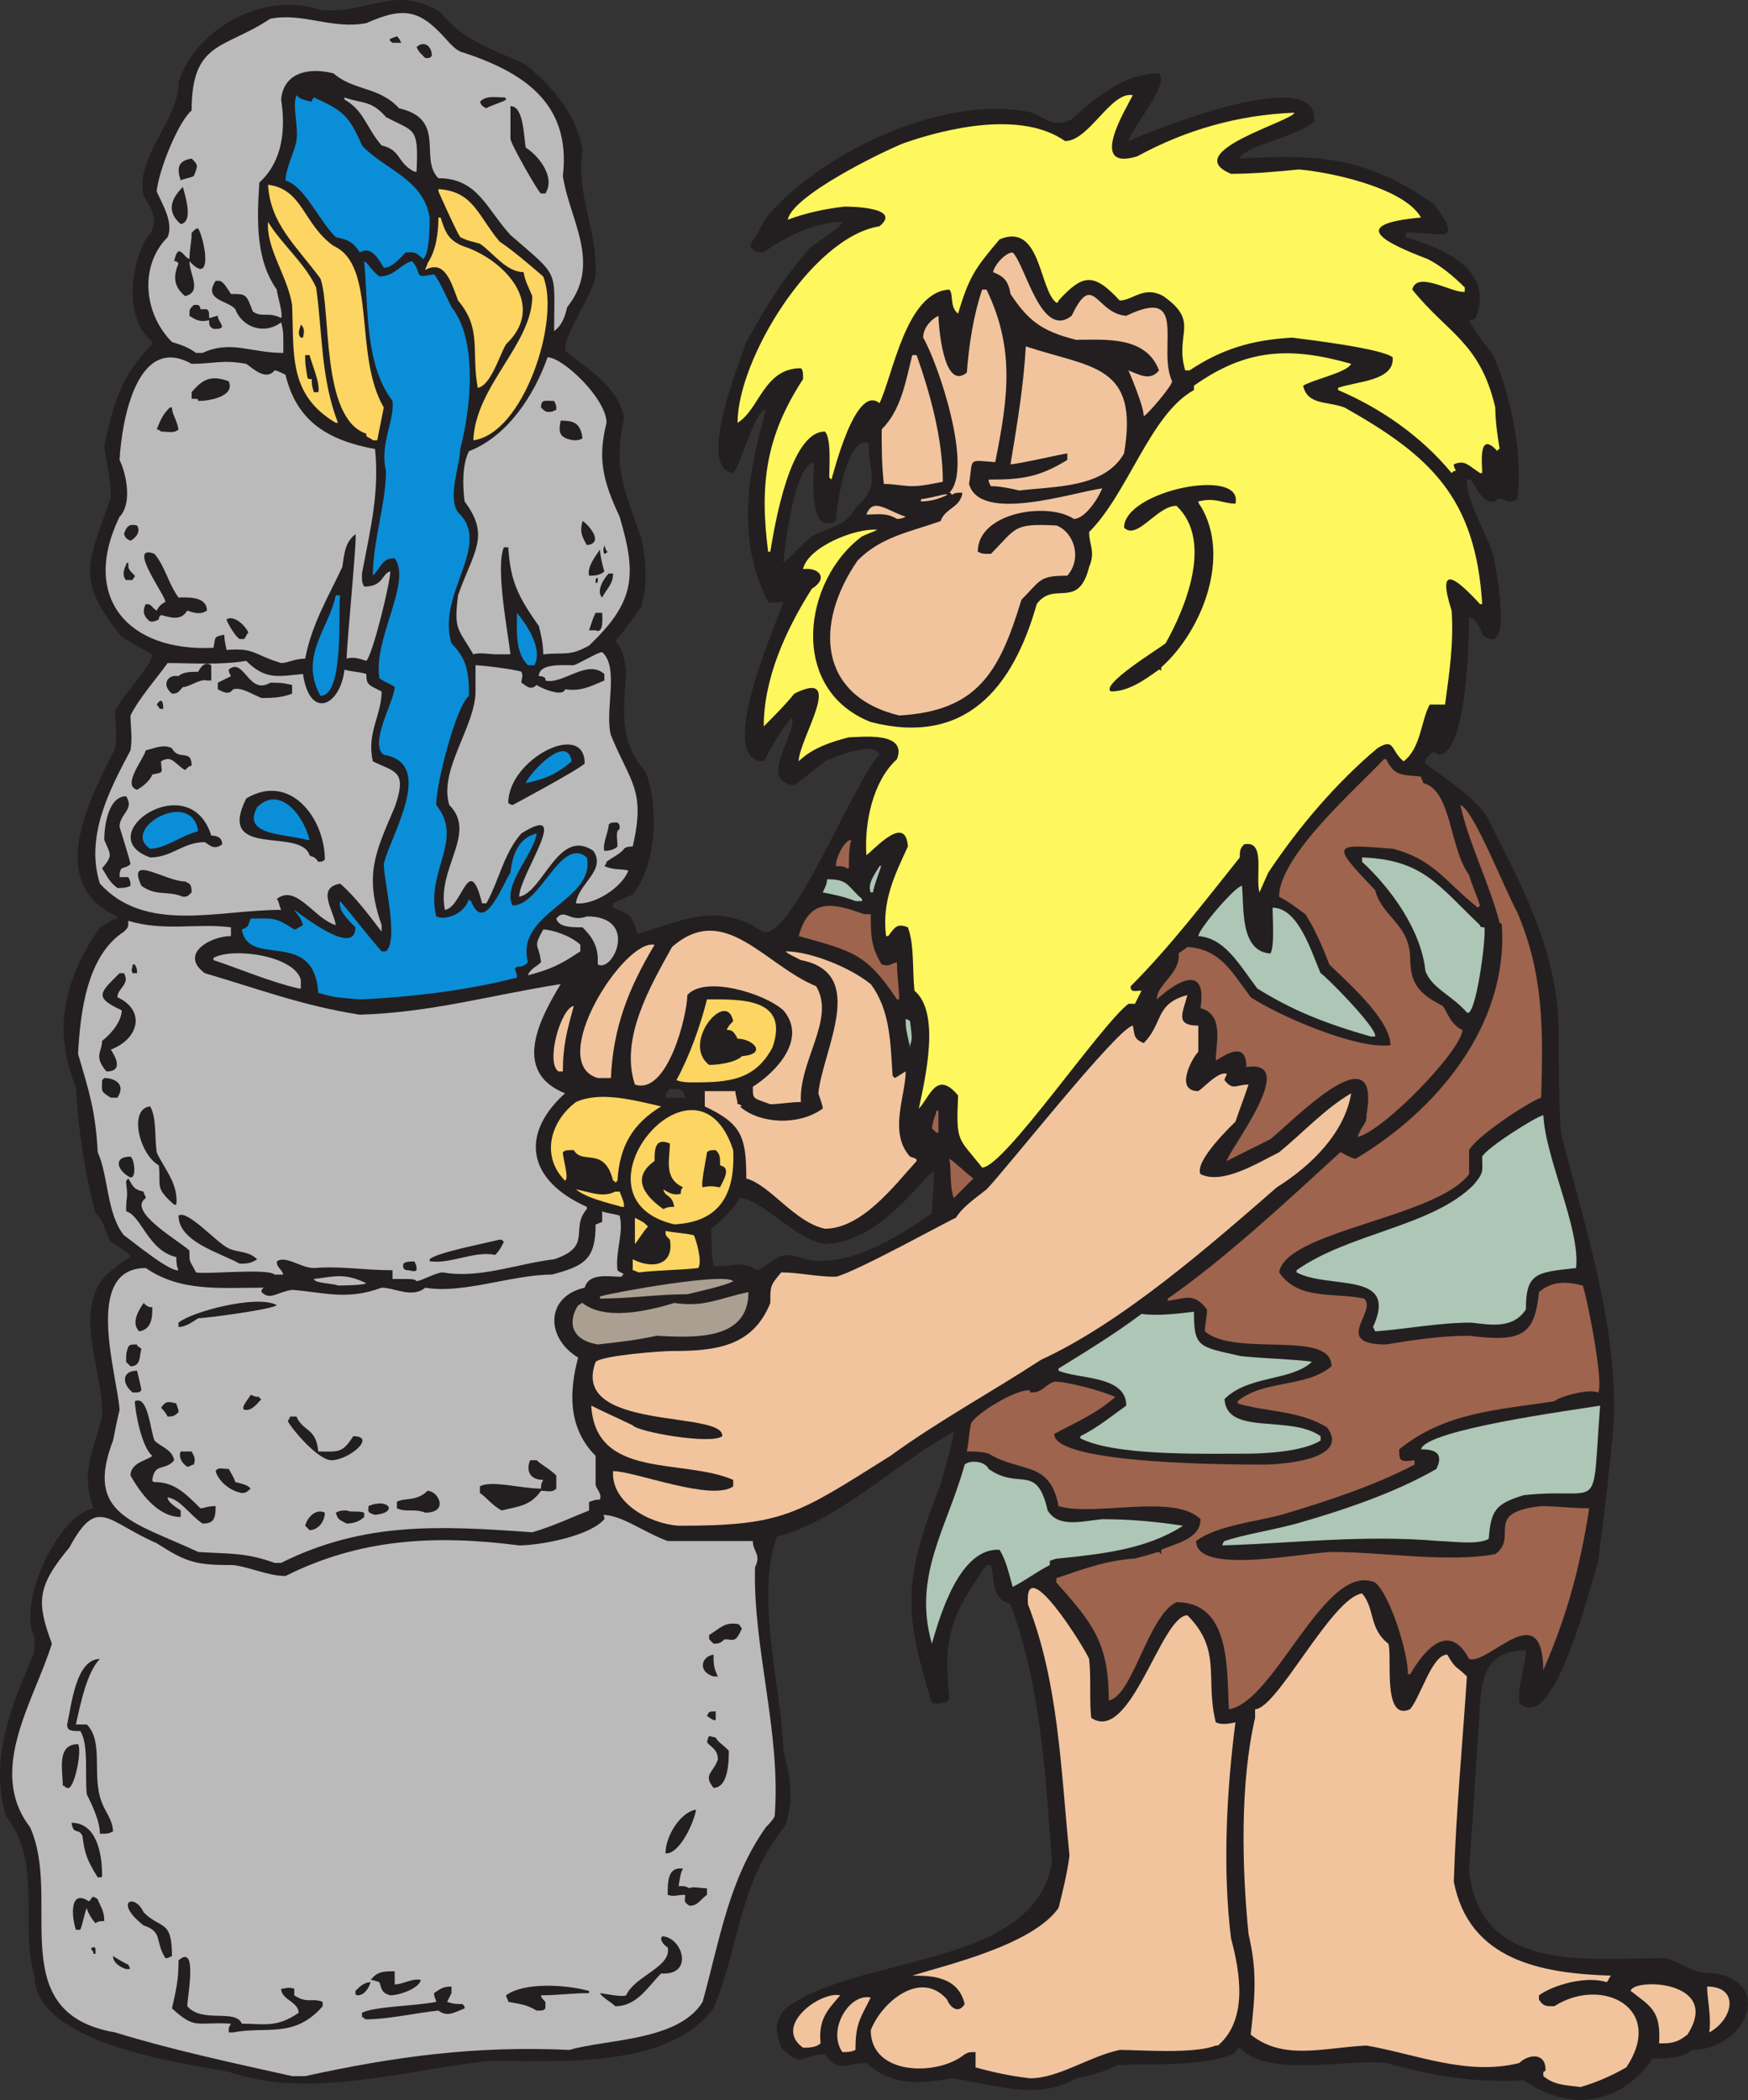 <svg xmlns="http://www.w3.org/2000/svg" width="600.357" height="721.197"><rect width="100%" height="100%" fill="#333333" stroke="none"/><path fill="#231f20" fill-rule="evenodd" d="M542.065 721.197c-8.25-.75-12.75-3-18.75-6.75-18 .75-30.75-1.5-47.25-6-14.25-1.5-40.5 5.25-50.25-5.25-.75 0-1.5 1.5-2.25 2.25-12.75 4.5-26.25 3-39.75 3.75-4.5 2.25-9.75 3.75-14.25 4.5-13.5 8.25-30 1.5-42.75 0-12 2.25-21 2.25-29.25-5.25-7.5 0-9 3.75-14.25-3-8.25 0-7.5 5.25-15-2.25-2.25-6.75-2.25-9 1.5-13.5 24.75-18.75 85.5-13.5 91.5-50.25-2.25-30-3.75-60-14.25-88.5-6.75-2.25-5.25-7.5-6.75-13.5h-1.5c-12 17.25-15 24-12.75 45.75-.75.75-.75 1.5-1.5 1.5-1.5 0-3 .75-4.5 0-10.5-33-9-44.25 3-75 1.5-6 3.75-12 4.5-18-19.5 10.5-39.75 30.75-60.75 36-7.5 21 1.5 51 2.25 73.5 2.25 8.25 3.75 16.5.75 25.5-16.5 21-15 39-24.75 63-15.75 21-54 18-76.5 18-29.25 3-62.25 13.5-90 3.75-16.5-3-66.75-9.75-66.75-33-5.25-18.75 3-38.25-9.75-54.75-6-19.5 2.25-39 9.75-56.25v-5.25c-6-12 8.25-42 20.25-44.25-4.5-12.75 0-19.5 3-31.5.75-15-10.5-36 1.5-48.75 3-2.25 5.25-4.5 8.25-6-.75-1.5-.75-1.5-6.75-5.25-2.25-3.75-2.25-7.5-5.25-9.75-3.75-14.25-6-29.25-6.75-43.5-8.25-19.5-3.75-37.5 8.25-54.75 1.5-.75 4.5-3 6-3v-.75c-25.5-11.25-9-41.25-.75-57.75.75-4.5 0-9 0-12.75 2.25-5.25 12.75-15.75 12.75-19.5-1.5-.75-6.75-3.75-10.5-6-16.5-20.25-11.25-25.5-3.75-48 0-6-1.5-12-2.25-17.25 3-15 6-24.75 16.5-35.25v-.75c-9.75-8.25-7.5-25.5-2.25-35.25 5.25-6 2.25-9.75-.75-15-3-13.5 12-25.5 12-39 6-18.75 30-31.5 48.75-24.75 16.5 1.5 25.5-9 41.25.75 7.5 9.75 18 12.75 29.25 18 9 7.5 17.25 16.5 19.5 29.25-2.25 16.5 5.25 27 4.5 43.5-1.5 7.5-10.5 18.75-10.5 25.5 7.5 6 18.75 12.75 20.25 23.25-3.75 17.25 0 24 6 41.25 1.5 7.5 2.25 15 0 23.25-14.25 21-7.5 3.75-5.25 22.5-.75 12.75-3 23.25 6.75 34.5 4.5 12 3.75 31.5-4.5 42-2.25.75-4.5 2.25-6.75 3v1.5c5.25 2.25 6.75 2.25 8.25 9 14.25-3.75 26.25-11.25 42-1.5 9 9 32.25-51 41.25-60-1.5-5.25-17.25 1.5-18.75 2.25-3.75 3-7.5 6-10.5 8.25-12.75-1.5.75-17.25-.75-23.25-3.75 3.75-6.75 9.75-9.75 15-17.25 0 5.25-49.5 6.75-54.75-2.25 0-3.75.75-5.25 0-11.25-21.75-6.75-45-.75-66-3.75 0-8.25 18-11.25 21.75-12.75-1.5 2.25-38.25 4.5-45 7.5-13.5 12.75-21.75 21.75-32.25 10.5-7.5 10.5-7.5 11.25-9-9 0-20.25 5.25-27 10.5-3 0-3-.75-4.5-1.5v-1.5c2.25-3 3.75-6.75 6-9.75 18.75-21.75 60.75-42 90.75-35.25 5.25 2.25 7.5 5.25 13.5 2.25 8.25-7.5 18-15.75 30-15.75 3.75 3.75-9 18-10.5 23.25 8.25-3.75 66-27 63.75-6.75-5.25 5.25-24 8.25-25.5 12.75 27-1.5 43.5-.75 66.75 15.75 11.25 15 .75 9-9.75 9.75v1.5c12.75 3.75 30.75 11.25 24 27.75-.75.75-1.5.75-2.25.75.75 2.25 6 9 8.25 12 6 13.5 10.5 34.5 8.25 49.5-3.75 2.25-3.75-.75-6.75 0-3.75 3.75-8.25-5.25-9-6.75h-1.5c0 7.5 6 17.25 9 25.5.75 4.5 7.5 36.75-3.75 27.75-.75-3-2.25-5.25-4.5-6 0 7.5-.75 47.25-10.5 47.25-.75-.75-.75-.75-2.25-.75-1.5 1.5-2.25 1.5-2.25 3.75 6.75 5.25 15.75 10.5 21 18 11.25 22.5 24 45 24.75 72 0 11.25 0 24 .75 36.75 8.25 32.25 20.25 68.25 18 102-2.25 22.5-2.25 22.5-5.25 45.75-2.25 6-15 60-27 48-.75-6 2.25-12.75 2.25-18-18 0-15 16.5-16.5 30-1.5 24-1.5 24-3 45.75 3.75 35.25 40.5 30 67.5 30 7.5 2.25 8.25 5.25 17.25 5.25 20.25 3.75 9.75 26.25-8.25 26.25-3 3-9.75 3-13.5 3-6 9-15 14.25-25.5 14.25m-273-528c1.5-.75 6.75-6.75 9.75-9 6.75-3.75 11.25-3 15-9.75 9-8.25 4.5-11.25 4.5-22.5-7.5-1.5-10.5 18.75-11.25 27-9.75 5.25-7.5-16.5-7.5-20.25-6.75 1.5-9.75 27-10.5 34.5m-9 243c6.75-3 6.75-7.5 16.5-3.75 15 3 31.5-7.5 43.5-15.75 0-5.25.75-9 .75-14.25-.75 0-.75.75-1.5.75-9.75 10.5-20.25 23.25-36 24-10.5-1.5-21.75-15.75-29.25-15.75-2.25 3.75-6 7.5-9.75 10.5 0 3.75 0 8.25.75 12.75 4.5.75 9.75-2.25 15 1.5m-27.75-59.25h3c0-.75-.75-1.5-.75-2.25-1.5-.75-1.5-.75-4.5-.75-.75.75-1.5 1.5-1.5 3h3.75"/><path fill="#f1c49e" fill-rule="evenodd" d="M542.815 716.697c-6-.75-9-.75-12.75-3.75v-1.5s.75 0 .75-.75c0-6-6-5.25-9-2.25-18 4.5-35.25-3-52.5-6-15 .75-28.5 5.25-39.75-3.75 1.5-13.5 2.25-21.75-.75-34.5-2.25-22.5-3-51.75 2.25-74.25v-3c7.5 0 26.25-38.25 36.75-39.75 4.5 5.25 2.25 12 9 17.25 1.5 3.75-2.25 27 7.5 22.5 3.75-4.5 7.5-18.75 12.75-18.75 3 5.25 3 3.75 6.75 7.5-1.5 23.25-3.75 46.5-4.5 70.5 5.25 27 30 31.5 54 32.25-.75.75-.75 1.5-1.5 2.25-6.75-2.25-18 .75-23.25 4.5v1.5c1.5 2.25 2.25 2.25 5.25 2.25 16.5-10.5 38.25.75 24.75 21-5.25 3-10.5 5.25-15.75 6.75m-189-3c-6.75-.75-13.5-2.25-18.75-3.75v-5.25c-2.25 0-2.25 0-3.75.75-9 7.5-32.25 7.5-32.25-8.25 3.75-9.75 17.25-21 26.25-10.5.75 2.25 3.75 5.25 6 1.5-2.25-9.75-12-9.75-18-9.75 12-3.75 41.25-10.5 50.25-23.25 1.5-6 3-12 3.75-18-3-30-3.75-59.25-14.25-86.25-1.5-18.75 19.5 15 21 18.75.75 6.75 0 15 .75 20.25 13.5 9 24-35.25 33-35.25 12 12 6 21.75 9.75 36.75 1.5.75 3.75.75 6.75 0-3 23.25-4.5 50.25-1.5 74.25 3 11.25 6 27.75-4.5 36.75h-.75c-7.5 3-26.25 1.5-33 1.5-10.5 2.25-21 9.75-30.75 9.75"/><path fill="#bbbaba" fill-rule="evenodd" d="M100.315 712.947c-20.25-4.5-41.25-9-60.75-15-39-6.75-18-45.75-29.25-70.5-15-19.5 1.5-43.5 7.5-63-5.25-14.25-5.25-19.5 6-33 9.75-18 12.75-9 30-1.5 10.5 6.75 13.5 7.5 26.25 7.5 6 .75 12 3.75 18 3.75 25.5-12.75 51-14.25 80.25-10.5 6.75 0 24-3 29.25-9 0-.75 0-1.5-.75-1.5 6.75 0 14.25 6 22.5 9h29.25c0 3.75 3 4.5.75 9-.75 27.75 9 57 6.75 85.5-.75 1.5-2.25 3-3 3.75-12.75 18-15.75 38.25-21.75 60-8.25 13.5-33 12.75-45.75 16.5-32.25-1.5-60 2.25-90.75 9h-4.5"/><path fill="#f1c49e" fill-rule="evenodd" d="M289.315 704.697c-5.25-7.5 2.25-20.25 9.75-18.75-3.75 7.5-5.25 9-5.25 18-1.5.75-3 .75-4.5.75m-13.5-1.5c-10.5-7.5 6-19.5 12.75-18-4.5 5.25-7.5 8.25-6.75 16.5-1.5 1.5-4.5 1.5-6 1.5m294-1.5c.75-11.25-3-12.75-9.75-18 .75-4.5 31.5-3.75 19.5 15-3.75 3-6 3-9.75 3"/><path fill="#231f20" fill-rule="evenodd" d="M80.065 697.947h-1.5c0-2.25 0-1.5.75-3-12-.75-12 2.25-20.25-5.25 1.5-6.75 2.25-9.75 2.25-16.5 6.75-6 3 12.75 3 15.75 5.25 6 16.5.75 18.75 6 7.5 0 12 1.5 19.5-3.75 0-3.75-6-4.5-6-8.25 1.5 0 2.25-.75 4.5 0v2.25c4.5 3 6 .75 9.75 2.25v1.5c-9.75 11.25-19.5 6.75-30.75 9"/><path fill="#f1c49e" fill-rule="evenodd" d="M587.065 697.947c.75-6-.75-11.25-.75-15.75 11.25 0 9 11.25.75 15.75"/><path fill="#231f20" fill-rule="evenodd" d="M125.815 693.447c-.75 0-.75-.75-1.5-.75v-1.5c4.5-2.25 18-2.25 25.5-3.75 0-.75-.75-1.5-.75-3 2.25-1.5 3-2.25 6-2.25v2.25l-1.5 3c2.25.75 3 .75 5.25.75.75.75.75.75.75 1.5-3.75 1.5-6 3-9 .75-7.5.75-17.25 3-24.75 3m58.5-3c-3.75-2.25-6-2.25-9.75-3 0-.75-.75-1.5-.75-2.25 6-4.5 20.25-3.75 28.5-1.5v.75c-5.25 0-11.25.75-16.5.75 0 .75.75 1.5 1.5 2.25v2.25c-.75.75-.75.75-3 .75m27-1.5c-1.5-1.5-4.5-3-5.25-4.5.75 0 7.5 1.5 9 .75 3-6.75 15.75-9.75 14.25-16.5-1.5-.75-2.25-2.25-2.25-3 0 0 0-.75.75-.75 6.75.75 10.5 13.5-.75 12.75-4.5 4.5-8.25 11.25-15.75 11.25m-77.25-3.75c-3-.75-3-2.25-3.75-4.5-2.25-.75-2.25-.75-3-.75 2.25-3 4.5-3 8.25-3v4.5c3 0 6-2.25 9-1.5-.75 3-7.5 5.25-10.5 5.25m-11.25 0s-.75 0-.75-.75v-.75c1.5-1.5 3-3 5.25-3-.75 2.25-2.25 4.5-4.5 4.5m-79.5-9c-2.25-.75-4.5-2.25-4.5-4.5 2.25 1.5 3.75 2.25 5.25 3 .75 1.5.75 1.5 0 1.5h-.75m13.5-3.75c-3.75-6-.75-9-7.5-11.25-10.5-8.25-3-11.25 0-4.5 6 6 9.75 2.25 9.75 15-1.5.75-1.5.75-2.25.75m-24.75-1.5c0-.75 0-.75-.75-1.5 0-.75.75-.75.75-.75.75 0 .75 0 .75 2.25h-.75m-6-8.25c-1.5-4.5-2.25-14.25 4.5-9.75 1.5-1.5.75-2.25 3-.75.75 2.25 2.25 3.75 2.25 7.5-.75 0-2.25 0-3 .75-1.5-1.5-3-4.5-3-5.25-.75 1.5-1.5 6-2.25 7.5h-1.5m210.75-8.25c-2.25-1.5-1.5-1.5-1.5-3.75-3 0-3.75.75-6 0 0-4.5 0-9.75 5.25-9-.75 1.5-.75 1.5-1.5 6 2.25 0 2.25 0 3.75.75.75-.75 3.75 0 6 0v2.25c-2.25 1.5-3 3.75-6 3.75m-203.25-9.75c-3.75-6-4.5-8.25-5.25-14.25-1.5-3-3 0-3.75-4.5 8.25 0 10.5 9.75 10.5 18 0 .75 0 .75-1.5.75m195.75-8.25h-.75c0-6 5.25-14.25 10.5-15-.75 4.5-5.25 14.25-9.75 15m-193.5-6.75h-1.5c0-4.5-3-10.5-4.5-13.5-.75-6 .75-17.25-2.25-21.75-3 0-4.5 0-4.5-2.25 1.5-6.75 3-22.5 11.25-22.5-4.5 4.5-6.75 15.75-8.25 22.5h3.75c6 6 1.5 18 5.25 27 .75 2.25 3.75 6 3.75 9.75-1.5.75-2.25.75-3 .75"/><path fill="#231f20" fill-rule="evenodd" d="M23.065 613.947c-.75 0-.75-.75-1.5-.75 0-5.25-2.25-14.25 5.25-14.25 1.5 2.25-1.5 16.5-3.75 15m222 0c-3.75-4.5 0-5.25 1.5-9.75 0-3.75-3-4.5-3.75-6 .75-2.25 0-2.25 3-1.5.75 1.5 2.25 2.25 4.5 4.5 0 3 0 12.75-5.25 12.75m0-23.25c-1.5-.75-2.25-1.5-2.25-1.5.75-1.5.75-1.5 3-1.5v3h-.75"/><path fill="#9e644e" fill-rule="evenodd" d="M422.065 586.947c-.75-13.5.75-36.75-18-36.75-9.75 4.5-15 32.25-23.25 33.75 0-19.5-5.25-26.25-18-40.5v-1.5c9-3 16.5-6 27-6.75 6-1.5 7.5-2.25 8.25-2.25l.75.75v-1.5c5.25-2.25 13.5-3.75 13.5-10.5-9-9-36.75-.75-48.75-4.5-3-15.75-12.75-11.25-24-18-2.25-.75-5.25-.75-7.5-.75.75-3.75.75-6.75 1.5-9.75 2.25-3.75 15-11.25 19.5-11.25.75 0 .75 0 .75.75 4.5 0 4.5-2.25 8.25-3.75 4.5 0 15.75 3 21 5.25-6.75 6-14.25 9-21 12.75 0 10.5 62.25 10.5 72 10.5 5.25 0 30-1.5 21.75-12.75-9.75-6-21-5.25-30.75-8.25v-.75c9-7.5 23.25-4.5 32.25-12 0-12.75-33-3-43.5-12 0-2.25.75-5.25.75-7.5-4.5-6-7.5-3.75-13.5-3v-.75c19.5-13.5 41.25-33.75 59.25-50.25.75 0 2.25 1.5 5.25 2.25 27.75-16.5 52.5-45.75 50.25-80.25 0 0 0-.75-.75-.75-3.75-14.25-10.5-27-13.5-40.5 4.5 1.5 15 28.5 19.5 36.75 9 21 9 39.75 8.25 63.75-4.5 1.5-22.5 13.5-24.75 18v8.25c-11.25 15-63 19.5-65.25 33.75 6.75 9.75 18.75 6.75 29.25 9 4.5 4.5-11.25 15.75 7.5 15.75 9-1.5 18.75-3 28.5-3 18 2.25 22.5 0 24-15 4.5-3.75 9-3.75 15-2.25 1.5 3.75 7.5 34.5 5.25 36.75-3-1.5-13.5 1.5-15 3-19.5 3-37.5 3.75-53.25 16.5 0 3.75 0 4.5 5.25 3.75v1.5c-14.25 7.5-30.75 12.75-45.75 17.25-8.25 2.25-22.5 3.75-29.25 9 0 12 37.5 3.75 47.25 3.75 16.5 0 39 3.75 55.5.75 8.25-6-4.5-14.25 15.75-16.5 5.25 0 10.5.75 16.5.75-3 19.5-7.5 36.75-15.75 55.5v.75c0-27-18.75-2.25-25.5-4.5-6.75-12.75-15-3.75-20.25 5.25h-.75c0-7.5-6-27-11.25-31.5-17.25-7.5-34.5 41.25-50.25 43.5"/><path fill="#231f20" fill-rule="evenodd" d="M245.065 575.697c-5.25-1.5-4.5-6.75 0-7.5 0 3 0 4.5 1.5 7.5h-1.5"/><path fill="#adc6b5" fill-rule="evenodd" d="M320.065 564.447c-6.75-23.25 5.25-39.75 11.25-61.5 1.5-1.5 6.75-1.5 8.25 1.5 10.5 7.5 16.5-2.25 20.25 14.25 3.75 6 11.25 3.75 18.75 3 9 0 18 .75 27.75 2.25-12.75 8.25-28.5 9.75-42.75 11.25-1.5 0-2.25.75-3 .75v1.5c-4.5 2.25-8.25 5.25-12.75 7.5-1.5-5.25-2.25-9-4.5-12.75-13.5-.75-20.25 21.75-23.25 32.25"/><path fill="#231f20" fill-rule="evenodd" d="m245.065 564.447-1.5-1.5v-1.5c3.75-2.25 5.25-4.5 9.75-3.75.75 0 .75.75 1.5 1.5-2.25 5.25-3 3.75-6 3.75-1.5 1.5-2.25 1.5-3.75 1.5"/><path fill="#bbbaba" fill-rule="evenodd" d="M94.315 536.697c-10.5-3.75-15.75-3-26.25-3.75-22.5-10.5-39-12.75-29.25-38.25.75-3.75 1.5-7.5 2.25-10.5-.75-12-12.75-48.75 9-48.75 12 8.25 25.5 6.75 40.5 6.75-.75.75-.75.75-.75 1.5 3 3 5.25 0 10.5-.75 10.5.75 18.75 3.75 30.75-.75 4.5 0 10.5 3.75 15 0 12.75 2.25 30-4.5 43.5-4.5 11.25-3 15-5.25 15-17.25.75 0 1.5-.75 2.25-.75v-3.75c1.5.75 3.75.75 6 1.5 1.5 6-1.5 12-.75 18.75.75.75 1.5.75 2.25 1.5-.75 0-.75.75-.75.75-4.5 0-11.25-1.5-12.75 3.75-13.5 3-13.5 17.25-2.25 24-3 11.25-3.75 24 6 33.75v9.75c0 1.5 2.25 3 1.5 5.25-2.25 0-3 .75-3.75.75v3c-7.5 3-12 5.25-19.5 7.5-31.5-2.25-57.75-3.75-86.25 10.5h-2.25"/><path fill="#adc6b5" fill-rule="evenodd" d="M419.815 530.697s0-.75.75-1.5c6.75-2.25 16.5-3.75 24.75-6 15.75-4.5 33.75-10.5 48-18.75 3-6-1.5-6.75-5.25-6.75 1.5-6.75 52.5-13.5 61.5-15-3 39 1.5 27.75-26.25 30.75-9.75 3-11.25 5.25-12 15-3.75 2.25-13.5.75-17.25.75-25.5-2.25-49.5.75-74.25 1.5"/><path fill="#231f20" fill-rule="evenodd" d="m106.315 525.447-1.5-1.5c.75-3 3.75-6 6.75-4.5 0 3-2.25 6-5.25 6"/><path fill="#f1c49e" fill-rule="evenodd" d="M233.065 523.947c-10.5-.75-23.25-8.25-22.5-18.75 7.5 0 33.75 10.5 41.25 5.25v-2.25c-17.25-7.5-47.25 0-48.75-25.5 1.5.75 3 1.5 14.25 6.75 1.5 2.25 27 6.75 30.75 3.75.75-9-52.5-1.5-43.5-25.5 2.25-2.25 22.5-3.75 26.25-3.75 15 0 27.75-1.5 33.75-16.5 0-6 0-6 3.75-10.5 6 0 12 1.5 18.75 1.5 6.75-1.5 40.5-20.25 41.25-20.25 2.25-3.75 6.75-6.75 10.5-9.75 6-6 45-55.5 50.25-56.25.75 3 0 4.5 3.75 6 6.75-6.75 3.75-13.5 15-16.5-1.5 6-4.5 10.5 3.75 10.5v9c-2.25 2.25-8.25 13.5 0 13.5 2.25-1.5 6.75-6.75 9.75-6 0 .75-.75 1.5-.75 2.25 3 3.75 3.75 1.5 8.25 1.5-1.5 4.5-3 8.25-4.5 12.75-.75.75-14.25 13.5-12 18 7.5 3.75 19.5-3.75 27-7.5 8.25-6.75 15.75-15 24.75-20.25-2.25 13.5-13.5 24.75-25.5 32.25-23.25 20.25-53.25 46.5-81 59.25-17.25 11.25-35.25 21-51.75 33-32.25 20.25-36.75 24-72.75 24"/><path fill="#231f20" fill-rule="evenodd" d="M69.565 523.197c-4.5-3-7.5-8.25-12-9 0 1.5 2.25 3 4.5 4.5v2.25c-8.25 0-14.25-9-17.25-14.25 0-4.5 6-5.25 7.5-6.75-3.75-3-6-15.75-6-18.75 4.5-2.25 5.25 9.75 6.75 13.5 2.25 2.25 6 3 6.75 6.75-3 3.75-6.75.75-7.5 6.75 0 .75.75.75.75.75 6.75 0 10.5 3.75 15.75 9 1.5 0 2.25-.75 5.25-.75 0 4.5-.75 6-4.5 6m49.5 0c-3-1.5-3-1.5-3.75-3.75 1.5-.75 2.25-.75 3.75-.75 1.5.75 3.75 0 6 .75v1.5c-1.5 1.5-3.75 2.25-6 2.25m9.75-3c-3-.75-2.25-1.5-2.25-3 6.75-3 10.5 2.25 2.25 3m17.25-.75c-3.75-1.5-6.75 0-9.75-1.5v-2.25c3-1.5 6.75 0 10.5-3.75 3.75 0 7.5 7.5-.75 7.5m26.25-.75c-3-1.5-5.25-4.5-7.5-6v-2.25c3.75-2.25 14.25.75 21 .75 0-1.5 0-1.5.75-3-4.5 0-6-3-4.5-6.75h2.25c1.5 1.5 4.5 3 6.75 5.25v4.5c-1.5 1.5-3 .75-5.25.75-3.75 5.25-7.5 5.25-13.5 6.75m-89.25-6c-4.5-.75-8.25-4.5-9-7.5.75-1.5 2.25-.75 4.5-.75.75 1.5 1.5 2.25 2.25 4.5 3 .75 3 .75 4.5 1.5l.75.75c-1.5 1.5-2.25 1.5-3 1.5"/><path fill="#231f20" fill-rule="evenodd" d="M64.315 503.697c-2.25-1.5-3-3.75-2.25-5.25h3.75c.75 1.5 1.5 2.25.75 4.5-.75 0-1.5.75-2.25.75m49.5-2.25c-4.5 0-13.5-10.5-15-13.5 0 0 .75-.75.75-1.5h2.25c2.25 5.25 6.75 3.75 7.5 12 6.75 0 8.25.75 12-5.25 8.25 0-1.5 8.25-7.5 8.25"/><path fill="#adc6b5" fill-rule="evenodd" d="M428.065 499.197c-16.5 0-45 .75-57-5.25v-.75c6-3 10.5-6.75 15.75-10.5 0-10.5-16.5-9-23.25-12v-.75c9.75-6 19.5-12 28.5-18.75 5.25.75 12 0 18-.75 0 12 1.5 12 15 15 1.5.75 24 1.5 25.5 2.25-7.5 6.75-21.75 4.5-30 12.75.75 12.75 22.5 5.25 33 12.75v1.5c-6 3.75-18.75 4.5-25.5 4.5"/><path fill="#231f20" fill-rule="evenodd" d="M57.565 486.447c-.75-1.5-1.5-2.25-2.25-3 1.5-2.25 2.25-2.25 5.25-1.5 0 .75.75 1.5.75 3-1.5 1.5-2.25 1.5-3.75 1.5m27-2.25c-3 0 1.5-4.5 1.5-5.25 1.5.75 2.25.75 3 .75 0 0 0 .75.75.75-1.5 1.5-3 3.75-5.25 3.75m-39-6c-3.75-3-3.75-7.5 1.5-7.5 0 0 1.5 6 1.5 6.75-.75.75-.75.75-3 .75m-.75-9-1.5-1.5c0-3 0-3 .75-5.25.75-.75.75-.75 3-.75 0 .75.75.75 1.5 1.5-.75 2.25 0 6-3.75 6"/><path fill="#ab9f92" fill-rule="evenodd" d="M205.315 461.697c-9-1.5-10.5-7.5-6.75-13.5.75 0 .75-.75 1.5-.75 7.5 6 21.75 3 31.5 0 10.5 1.5 15-1.5 25.5-3.75 0 16.5-18 15.75-31.5 15-6.75 1.5-13.5 2.25-20.25 3"/><path fill="#231f20" fill-rule="evenodd" d="M47.815 457.197c-3-3 0-7.5 1.5-9.75.75.75 1.5 1.5 3 1.5 0 3 0 7.5-4.5 8.25"/><path fill="#adc6b5" fill-rule="evenodd" d="m472.315 457.197-.75-1.5c9-19.5-15-12.75-26.25-18.75v-.75c18-12.75 46.5-15 60.75-29.25 3.75-4.5 3-4.5 3-9.75 1.5-3 18-13.5 21-14.25.75 15 12.75 39 11.25 52.5-13.5 1.5-17.25 1.5-17.25 14.25-4.5 6.75-12 5.25-18.75 4.5-11.25 0-22.5 2.25-33 3"/><path fill="#231f20" fill-rule="evenodd" d="M61.315 455.697v-1.5c4.5-3.75 27-9.75 33.75-6-1.5 1.5-24.75 4.5-27 4.5-2.25 1.5-4.5 3-6.75 3"/><path fill="#ab9f92" fill-rule="evenodd" d="M206.065 445.947v-.75c5.25-1.5 42.75-8.25 45.75-5.25-2.25 1.5-12.75 3.75-15.75 4.5-9.75 0-20.25 1.5-30 1.5"/><path fill="#bbbaba" fill-rule="evenodd" d="M116.065 441.447c-1.5-.75-8.25-.75-8.25-2.25 6.75-.75 10.5-2.25 18 1.5-1.5.75-9 .75-9.75.75"/><path fill="#bbbaba" fill-rule="evenodd" d="M143.065 439.947c-.75-.75-.75-.75-8.25-.75v-3c-10.5 0-17.25-1.5-27-.75-4.5 0-9.75-4.5-12.75-2.25 0 2.25 1.5 2.25 2.25 4.5h-3c-2.25-2.25-23.25 0-27-.75-2.25-4.5-2.25-3-2.25-7.5-3-3-21.75-13.5-15-18 0-.75-.75-1.5-.75-2.25-3.75-.75-3.75-2.25-5.25-4.5-.75.75-.75.75-.75 1.5.75 6 0 3.75 0 9.75 5.25 1.5 7.5 13.5 17.25 15.75 0 1.5 0 3 .75 4.5-3 .75-16.5-10.5-18.75-12-6-7.5-5.25-20.25-9-28.5-.75-14.25-3-21-6.75-33.75.75-14.25 3-33.75 15.75-42 1.5-1.5 1.5-1.5 1.5-3.75 12 3.75 24 .75 35.25 2.25v3c-6.75 0-18 6-9 12.75 18 5.25 33.75 11.25 53.25 14.25 24.75-.75 45-6.75 69-10.5-6.75 11.25-17.25 30 1.5 37.5-15.75 14.25-12.75 30 7.5 39v.75c-6 6.75 2.25 12.75-11.25 17.25-12.75 1.5-25.5 6.75-38.25 4.5-2.25 0-7.5 3-9 3"/><path fill="#fdd562" fill-rule="evenodd" d="M219.565 436.947c-.75 0-1.5-.75-2.25-.75v-3.75c7.5 3.75 14.25 1.5 12.75-6.75-1.5-1.5-1.5-1.5-1.5-3 3.75.75 6.75.75 9.75 1.5.75 1.5 3 9 1.5 11.25-6.75.75-14.25.75-20.25 1.5"/><path fill="#231f20" fill-rule="evenodd" d="M140.065 436.197c-2.25 0-1.5-2.25-1.5-2.25.75-.75 2.25-.75 3.75-.75.75 1.5.75 1.5.75 3-.75.75-2.25 0-3 0m-57.75-2.25c-6.75-3.75-21-7.5-21-16.5 3-2.25 13.5 9.75 17.25 11.25 3 1.5 6.75.75 9.75 3.75-2.25 1.5-3.75 1.5-6 1.5m66-.75c-.75 0-.75 0-.75-.75 2.25-2.25 18-5.25 24-6.75.75 0 .75 0 1.5.75-.75 1.5-1.5 3-3 4.5-6.75-1.5-15 3-21.75 2.25"/><path fill="#fdd562" fill-rule="evenodd" d="M218.065 427.197v-9c3 1.5 3 1.5 4.5 3-1.5 1.5-3.75 5.25-4.5 6"/><path fill="#f1c49e" fill-rule="evenodd" d="M283.315 421.947c-10.5-2.25-18.75-15-27-17.25 0-14.25-1.5-18.75-14.25-24.75v-5.25h10.5c0 1.5.75 3 .75 4.5.75 0 .75 0 1.5.75h-.75c6.75 6 20.25 6.75 28.5.75 0-.75 0-.75-1.5-5.25 1.5-15 17.25-41.25-6-45.75-4.5-2.25-4.5-2.25-5.25-3 8.25 0 21.75 5.25 29.25 11.25 6.75 9 6.75 20.25 7.5 31.5l.75.75c1.5-.75 2.25-1.5 3.75-2.25 0 8.25-6 21 1.5 29.25 2.25.75 2.25.75 2.25 1.5-7.5 8.25-18.75 23.25-31.5 23.25"/><path fill="#fdd562" fill-rule="evenodd" d="M231.565 420.447c-38.25-9 7.5-64.5 20.25-25.5.75 15-4.5 24.75-20.25 25.5"/><path fill="#231f20" fill-rule="evenodd" d="M227.815 415.197c-7.5-5.25-10.5-11.25-3-16.5 0-3.75 0-8.25 5.25-6 0 5.25-2.25 12 4.5 15-.75.75-.75 1.5-.75 2.25-3 .75-4.5-.75-6-1.5.75 3 3 1.5 3.75 6-1.5 0-2.25 0-3.75.75"/><path fill="#fdd562" fill-rule="evenodd" d="M213.565 414.447c-5.25-1.5-12-3-15.75-6 4.5.75 9 3 13.5.75h1.5c1.5 3.75 1.5 3.75 1.5 5.25h-.75"/><path fill="#231f20" fill-rule="evenodd" d="M59.815 413.697c-6.75-6-4.5-6-5.25-13.5-6.75-3.75-10.5-19.5-3-20.25 2.25 3.75 1.5 10.5 2.25 15.75 2.25 5.25 7.5 10.5 6.75 18h-.75"/><path fill="#9e644e" fill-rule="evenodd" d="M327.565 411.447c-1.5-4.5-.75-9.75-1.5-13.5 1.5.75 5.25 4.5 8.25 6.75l-6.75 6.75"/><path fill="#231f20" fill-rule="evenodd" d="M241.315 407.697c-.75-.75 1.5-11.25 1.5-12 .75-.75 1.5-.75 3-.75 1.5 1.5 1.5 2.25 1.5 5.25 3.75.75 1.5 4.5 0 7.5-1.5 0-2.25-.75-6 0"/><path fill="#fdd562" fill-rule="evenodd" d="M194.065 405.447c-8.25-8.25-5.25-20.25 3.75-27 8.25-3.75 19.5-.75 29.25 1.5-9.75 6-14.25 13.5-15 25.5l-.75.75c0-.75-.75-.75-.75-.75-3-12-10.5-5.25-13.5-10.5-2.25 0-3 0-3.75.75 0 2.25 2.25 9 .75 9.75"/><path fill="#231f20" fill-rule="evenodd" d="M44.065 403.947c-3.75-2.25-5.25-6.75.75-6.75 1.5.75 2.25 9-.75 6.75"/><path fill="#fff75e" fill-rule="evenodd" d="M337.315 400.947c-8.25-10.5-9-8.25-8.25-24.75-7.5-9-9.75.75-13.5 4.5 2.25-10.5 7.5-33-1.5-40.5-.75-7.5 0-15.75-2.25-21.75-3.75-1.5-4.5 0-6.75 3h-.75c-1.5-12 3-21 7.5-30.75-.75-11.25-11.25.75-14.25 3-.75-11.25 2.25-25.5 10.5-33 3.75-9.75-12.75-7.5-16.5-7.5-6 1.5-12.75 3.75-17.25 8.25 0-7.5 16.5-32.25-1.5-23.25-3 3.75-6.75 7.5-10.5 11.25 0-16.5 7.5-33 16.5-47.25 6-3.75 2.25-7.5-3-6.75 1.5-7.5 18-14.25 25.5-13.5-1.5.75-3.75 1.5-5.25 2.25-20.25 15-25.5 52.5 3 63.75 32.25 8.25 48.75-11.25 57-40.5 6-8.25 14.25 2.25 18-12.75 2.25-5.25 0-7.5 0-12 13.5-13.5 21-40.5 36-48.75v-1.5c18-12.75 33-13.5 54-7.5-1.5 3-12.75 5.25-16.5 7.5 1.5 6.75 8.25 5.25 14.25 7.5 29.25 16.5 45 30.75 47.25 67.5h-.75c-8.25-9-15-14.25-9.75 2.25.75 11.25-.75 21-2.25 32.25h-5.25c-3 5.25-3 15-9 19.5-4.5-3.75-3-8.25-9-4.5-14.25 12-27 27-37.5 42.75l-3 6.75c-1.5-6 2.25-18-5.25-16.5-1.5 1.5-1.5 2.25-1.5 4.5-12 15-24 30.75-37.5 44.25 0 2.25 1.5 1.5 3.75 1.5l-2.25 4.5h-2.25c-9.75 7.5-42.75 56.25-50.25 56.25"/><path fill="#9e644e" fill-rule="evenodd" d="M421.315 398.697c.75-3.75 25.5-35.25 6.75-32.25 0-9-6.75-4.5-10.5-2.25 0-6 3-15.75-5.25-18 2.25-14.25-6.75-10.5-15-3 0-5.25 8.25-9 7.5-15.75.75-.75 2.25-1.5 3-2.25 11.25.75 15 8.25 21.75 17.25 9 6 36 18 48 16.5 0-9-15.75-22.5-21-27.75-2.25-6-5.25-12.75-8.25-17.25-3-2.25-6-4.5-9-6 0-14.25 27-37.5 36-47.25h.75c3 6 5.25 5.25 12 6 0 .75.75 1.5.75 2.25 9.75 2.25 9 22.5 15.75 31.5.75 3 2.25 6 3.75 10.5l-.75.75c-11.25-9-15-16.5-29.25-20.25-20.25-1.5-21.75-2.25-6 14.25 2.25 9 11.25 11.25 12 22.5 0 9 2.25 12.75 11.25 17.25 1.5 2.25 3 6.75 6.75 8.25-.75 7.5-27 34.5-36 36.75.75-3 3-4.5 3-6.75v-.75c5.25-30-26.25 3-33 8.25l-15 7.5m-99.75-9.75-1.5-1.5c.75-4.5 1.5-4.5 1.5-6h.75v7.5h-.75"/><path fill="#f1c49e" fill-rule="evenodd" d="M264.565 379.197c-6-2.25-6-1.5-6-6 8.25-5.25 18.75-16.5 10.5-26.25-6.75-6-27-12-33-5.25 0 6.75-6.75 34.5-18 30.75-5.25-15.75 5.25-33.75 12.75-47.25 18-15.75 31.5 6 49.5 13.5 6.75 11.25-6 25.5-5.25 39.75-3.75 0-7.5.75-10.5.75"/><path fill="#231f20" fill-rule="evenodd" d="M38.065 376.947c-3.75-2.25-3-2.25-3-6l.75-.75c3.75 0 7.5 2.25 4.5 6.75h-2.25"/><path fill="#fdd562" fill-rule="evenodd" d="M238.315 371.697c-2.25 0-3.75 0-6-.75 4.5-8.25 8.25-18.75 10.5-27.75 11.25 0 28.5-.75 22.5 16.5-6 11.25-15 12-27 12"/><path fill="#f1c49e" fill-rule="evenodd" d="M205.315 370.197c-18-5.25 9-48 19.5-45.75-9 15-14.25 28.5-15 45.75h-4.5m-13.5-2.25c-4.5-3 .75-21.75 5.25-22.5-2.25 8.25-3.75 13.5-3.75 22.5h-1.5"/><path fill="#231f20" fill-rule="evenodd" d="M36.565 367.947c-4.5-5.25-1.5-6.75-1.5-10.5 3-2.25 6.75-6.75 6.75-10.5-9.75-4.5-7.5-6-.75-12.75h1.5c2.25 3.75-2.25 5.25-2.25 8.25 9.75 4.5 7.5 14.25-2.25 18 1.5 2.25 4.5 7.5-1.5 7.5m207-2.25c-9.75-7.5 6-26.25 8.25-15-1.5 1.5-1.5 1.5-2.25 3 1.5 0 2.25 0 3.75 3 5.25 0 10.5 5.25 1.5 6-2.25 2.25-8.25 3-11.25 3"/><path fill="#adc6b5" fill-rule="evenodd" d="M312.565 359.697c-1.5-6.75-1.5-6.75-1.5-9.75.75 0 1.5.75 1.5.75.75 6 .75 6 0 8.25v.75m158.25-3.75c-15.75-4.5-27-9-39-16.5-6.75-9-11.25-17.25-20.25-18 0-2.25 12.75-17.25 15-17.25.75 7.5-.75 22.5 9.75 23.25 1.5-2.25.75-12.75.75-15.75 9 0 13.5 15.75 16.5 22.5.75 0 19.5 18.75 18.75 21.75h-1.5m33-8.25c-5.25-6-12-8.25-14.25-14.25-1.5-14.25-12-28.5-21.75-37.5v-1.5c21 .75 26.25 9.75 40.5 23.25 0 .75.75.75 1.5.75.75 3-3 31.5-6 29.25"/><path fill="#0b8ed8" fill-rule="evenodd" d="M123.565 343.197c-9-.75-9-.75-14.25-2.25-1.5-22.5-24-8.25-26.25-21.75 2.25-.75 2.25-1.5 3-3.75 7.5 0 8.25-.75 15 3.75.75 0 1.5-.75 3-1.5-.75-3-2.25-3.75-3-5.25 2.25 1.5 21 16.5 21 6-3-3-6-6-5.25-9 4.5 5.25 9 11.25 14.25 17.25h1.5c4.5-3.75-.75-24-.75-30 2.25-9.75 18-34.5 0-37.5-5.25-3.75 3.75-18.75 3.75-23.25-.75-.75-3-1.5-5.25-3-2.25-13.5 11.25-33 5.25-41.25-4.5 0-4.5 3-7.5 6 0-12 4.5-24.75 4.5-36-2.25-9 3-17.25 2.25-24-9.75-12.75-8.25-33-9.75-48 1.5.75 2.25 3 5.25 5.25 5.25 0 7.5-4.5 11.25-5.25 3.75 4.5 0 6 7.5 4.5 1.5 1.5 4.5 8.25 6 11.25 9 11.25 6.75 34.5 3 48.75 0 5.25-4.5 16.5-.75 21.75 12 11.25-7.5 27.75-2.25 45 5.25 5.25 6 9.75 6 18-4.5 3.75-11.25 30-11.25 37.5 9.75 12-3.75 22.5 0 38.25 3 1.5 9.75-.75 11.25-6 0 0 0 .75.75.75 4.5 12 11.25-6.75 13.5-9.75.75-6.75 3-12 9-13.5-.75 6.75-12 18-8.25 24.75 9.75 0 16.5-24 25.5-16.5 3 15-24.75 18.75-20.25 36-1.5 1.5-2.25 1.5-3.75 1.5l-.75.75c.75 2.25.75 2.25.75 3-17.25 4.5-36.75 6.75-54 7.5"/><path fill="#9e644e" fill-rule="evenodd" d="M308.065 343.197c-10.5-15.75-15-16.5-33.75-21.75 3.75-13.5 12-11.25 22.5-7.5h2.25c0 6.75 0 11.25 3.75 17.25 3 .75 2.25 0 5.25-.75 0 4.5.75 9 .75 12.75h-.75"/><path fill="#bbbaba" fill-rule="evenodd" d="M102.565 339.447c-9.75-2.25-20.25-6.75-29.25-9.75v-.75c6.75-3.75 27.75-.75 30 7.5v3h-.75m78.75-4.5c.75-2.25 3-3 4.5-4.5-.75-6.75-3-4.5.75-11.25 3 0 9.75 2.25 12.75 5.25v2.25c-6.75 4.5-9.75 6-18 8.25"/><path fill="#231f20" fill-rule="evenodd" d="M45.565 334.197c-.75-1.5 0-1.5 0-3h.75c.75 1.5.75 1.5.75 3h-1.5"/><path fill="#bbbaba" fill-rule="evenodd" d="M205.315 331.197v-1.5c0-5.25-2.25-8.25-5.25-11.25-3.75 0-8.25 0-9-3 3-3.75 4.5 1.5 10.5-.75 18 0 9 19.5 3.75 16.5m-74.25-11.25c-4.5-6-9.75-12.75-14.25-16.5-8.25 1.5-2.25 9-1.5 14.25-7.5-2.25-13.5-14.25-20.25-9 .75.75.75 2.25 1.5 3.75-21.75 0-46.5 8.25-62.25-9-5.25-16.5 3.75-33 10.5-45.75.75-4.5 0-8.25 0-12 3-6 9-12.75 12.75-18 8.25 0 18 .75 27-.75 6.75 6.75 11.25 5.25 19.5 4.5 2.25 15.75 12.75 11.25 14.25-1.5 2.25.75 5.25.75 7.5 1.5 0 3.75.75 3.75 5.25 6 0 8.25-5.25 14.25-3 24 7.5 3.75 12 3 7.5 15.75-6.75 15.75-10.5 23.25-4.5 40.5v2.25m21.75-7.5c-3-14.25 11.25-26.25 1.5-36-3.75-12 9-27 9-39v-9c2.25 0 14.25 1.5 15.75 2.25.75 1.5 0 2.25 0 3.75 1.5.75 3 3 5.25.75.75.75 9 4.5 9.75 1.5 5.25.75 8.25-.75 13.5-3v-2.25c-6-5.25-14.25 3.75-20.25 2.25v-.75c-.75-.75-1.5-.75-2.25-.75 0-4.5 8.25-3.75 12-3.75 2.25-.75 8.25-4.5 9.75-4.5 6 5.25.75 20.25 3 28.5 6.75 16.5 12 18.75 7.5 38.25-.75 0-2.25 0-3 .75-.75 1.5-5.25 3.75-6 4.5 0 .75-.75 1.5-.75 1.5 3.75 1.5 5.25.75 8.25 1.5-2.25 6-12 12-18 11.25.75-6.75 10.5-11.25 6-18-12-8.25-17.25 14.25-25.5 15.75 0-7.5 18.75-33 .75-21.75-6 6.75-7.5 15.75-12 24h-1.5c-4.5-18-6.75 1.5-12.75 2.25"/><path fill="#adc6b5" fill-rule="evenodd" d="M293.815 309.447c-3.75-1.5-7.5-2.25-11.25-3 .75-1.5 1.5-3 1.5-4.5 7.5 0 6.75 2.25 12 6.75v.75h-2.25"/><path fill="#231f20" fill-rule="evenodd" d="M62.815 307.947c-5.25-2.25-9 0-14.25-3.75-5.25-11.25 8.25-1.5 15-1.5 1.5.75 2.25.75 2.25 3.75-1.5 1.5-1.5 1.5-3 1.5"/><path fill="#adc6b5" fill-rule="evenodd" d="M299.065 306.447c-1.5-3 2.25-7.5 3-9 0 0 .75 0 .75-.75-.75 3-2.25 6-3 9.75h-.75"/><path fill="#231f20" fill-rule="evenodd" d="M40.315 304.947c-3-2.25-3.75-4.5-5.25-6.75 3.75-4.5 3-4.5.75-9.75 0-5.25 1.5-15 7.5-15 3 4.5-2.25 6-2.25 10.5 0 0 3.75 12 3.75 12.75-.75.75-.75.75-3 1.5-.75.75-.75 2.25-.75 3h3c.75 1.5.75 1.5.75 3-1.5.75-3 .75-4.5.75"/><path fill="#9e644e" fill-rule="evenodd" d="M290.815 298.197c-.75-.75-2.25-.75-3.75-.75 0-3 3-9 5.25-9-.75 3-.75 6-.75 9.75h-.75"/><path fill="#231f20" fill-rule="evenodd" d="M109.315 295.947c-1.5-2.25-2.25-1.5-3-2.25-3-9.75-32.25 1.5-21.75-19.5 15-9 27 6.75 27 21-.75.75-1.5.75-2.25.75m-57.75-1.5c-21-7.5 13.5-31.5 21-7.5.75 0 3.75 0 3.75 3-3 2.25-4.5 0-6-.75-7.5 0-11.25 5.25-18.75 5.25m156-2.25c-.75-2.25 1.5-6.75 1.5-9 .75-.75.75-.75 3-.75.75.75.75.75.75 2.25-1.5.75-.75 3-.75 6-.75.75-2.25 1.5-4.5 1.5"/><path fill="#0b8ed8" fill-rule="evenodd" d="M51.565 291.447c-10.5-6.75 14.25-21 16.5-6-6 1.5-11.25 6-16.5 6m54-3c-8.25-2.25-22.5-1.5-17.25-11.25 7.5-7.5 15.75 2.25 18 11.25h-.75"/><path fill="#231f20" fill-rule="evenodd" d="M176.065 276.447c-.75 0-1.5-.75-1.5-.75 0-15 26.25-28.5 26.25-13.5-2.25 2.25-24.75 14.25-24.75 14.25m-129-5.25c-5.25-1.5 2.25-10.5 3-13.5 3-.75 6-2.25 9-.75 2.25 4.5 6.75 0 6.75 6-.75 0-1.5.75-2.25 1.5-3.75-2.25-4.5-5.25-8.25-3 0 3.75 1.5 3.75-3 4.5-.75 2.25-3.75 4.5-5.25 5.25"/><path fill="#0b8ed8" fill-rule="evenodd" d="M180.565 268.947c1.5-3.75 14.25-17.25 15.75-7.5-5.25 4.5-9 6-15.75 7.5"/><path fill="#f1c49e" fill-rule="evenodd" d="M308.815 245.697c-27.75-6.75-29.25-31.5-14.25-53.25 8.25-8.25 18-9.75 28.5-13.5 1.5-4.5 6.75-4.5 7.5-9.75-2.25 0-2.25 0-3.75.75 0-.75-.75-.75-.75-.75 8.25-8.25-3.75-44.25-9-53.25 0-3 2.25-6 5.25-7.5 0 2.25 1.5 26.25 9.75 19.5.75-9.75 2.25-19.5 5.25-28.5h1.5c9.75 20.25 7.5 36.75 3 59.25-9.75-.75-7.5-1.5-9 7.5 3.75 13.5 35.25 3 45.75 1.5-1.5 3.75-6 10.5-9.75 10.5-9-6-33-2.25-33 11.25 1.5.75 1.5.75 4.5.75 9-9 7.5-10.5 22.5-9.75 6 2.25 9 11.25 3.75 17.25-9.75 0-9 1.5-15.75 8.25-7.5 24.75-15 38.25-42 39.75"/><path fill="#231f20" fill-rule="evenodd" d="M55.315 243.447c-.75 0-.75-.75-1.5-1.5 1.5-2.25 2.25-1.5 2.25 1.5h-.75m34.5-3.75c-3.75-1.5-6.75-3.75-9.75-3-1.5 2.25-3.75.75-5.25 0v-2.25l4.5-2.25c-.75-1.5-.75-1.5-.75-2.25 5.25-4.5 6.75 9 14.25 4.5 3.75 0 3.75 0 7.5.75v3c-3.75 1.5-7.5 1.5-10.5 1.5"/><path fill="#0b8ed8" fill-rule="evenodd" d="M110.065 238.947c-7.5-13.5 3-23.25 5.25-34.5h1.5c-.75 5.25 1.5 34.5-6.75 34.5"/><path fill="#231f20" fill-rule="evenodd" d="M59.065 238.197c-3.75-3-1.5-6.75 2.25-6 1.5-1.5 4.5-1.5 6.75-1.5.75-1.5 2.25-3.75 4.5-2.25v5.25h-1.5c-2.25-.75-6 2.25-8.25 2.25-1.5 1.5-1.5 2.25-3.75 2.25m322.5-.75c-3.75-2.25 15.75-14.25 18.75-16.5 6.75-12 16.5-35.25 3.75-47.25-6.75 0-13.5 12-18 7.5 0-12.75 41.25-21 38.25-8.25-4.5 0-6.75-2.25-12.75-.75 0 0 0 .75.75 1.5 10.5 17.25.75 42.75-13.5 55.5v1.5s0-.75-.75-.75c-5.25 3.75-10.5 7.5-16.5 7.5"/><path fill="#0b8ed8" fill-rule="evenodd" d="M181.315 228.447c-4.5-4.5-3.75-12-3.75-17.25v-.75c3 3.75 9 12 6 18h-2.25"/><path fill="#bbbaba" fill-rule="evenodd" d="M96.565 227.697c-9.75-3-9-5.25-18.75-4.5-.75-3.75-.75-3.75-.75-5.25-3.75.75-3 .75-3.75 4.5-29.25 1.5-45.75-17.25-32.25-45 4.5-4.5 2.25-15 0-19.5.75-13.5 6-43.5 24.75-33 7.5 0 10.5-1.5 18.75 0 2.25 1.5 6.75 6 9.75 2.25.75 0 2.25.75 3.75 1.5 3.75 15.75 14.25 22.5 30.75 25.5 1.5 15-1.5 27-4.5 42.75 0 3 0 3 .75 4.5 6.75 0 6-4.5 9-5.25 0 3.75-6 28.5-8.25 30.75-2.25-.75-4.5-1.5-6.75-.75 0-5.25 3.75-42.75 3-42.75-3.75 3-3.75 6.75-4.5 11.25-4.5 9.75-10.5 19.5-12.75 31.5-3.75 0-6 1.5-8.25 1.5m74.25-3c-3 0-6-.75-8.25 0-5.25-9-6.75-8.25-5.25-20.25 5.25-15 11.25-20.25 2.25-32.25-.75-6-.75-12.75 1.5-17.25 13.5-5.25 22.5-19.5 27-32.25 5.25 0 20.25 14.25 20.25 22.5-3 12-1.5 19.5 4.5 32.25 6 20.25 5.25 29.25-10.5 44.25-6.75 3.75-8.25 2.25-15.75 3 0-3.75-.75-6.75-1.5-9.75-7.5-10.5-9.75-15.75-10.5-27h-1.5c-3 6.75 1.5 30 2.25 36.75h-4.5"/><path fill="#231f20" fill-rule="evenodd" d="M82.315 219.447c-1.5-.75-4.5-6-4.5-6.75 2.25-1.5 6 1.5 7.5 4.5-.75.75-.75 1.5-1.5 2.25h-1.5m122.25-3h-2.25c1.5-4.5 1.5-4.5 2.25-6h2.25c0 .75.75 7.5-2.25 6m-153-3c-3-2.25-2.25-4.5-1.5-6 2.25 0 1.5.75 3.75 2.25.75-1.5 1.5-2.25 3-3 0-2.25-13.5-20.25-3.75-16.5 3.75 4.5 4.5 9.75 8.25 15 2.25 0 9.75-.75 9.75 4.5-2.25 1.5-4.5.75-6.75 0-2.25 3.75-6 2.25-9 1.5-.75.75-.75.75-.75 1.5-1.5.75-1.5.75-3 .75m155.25-8.25c-2.25-2.25.75-6.75 2.25-8.25h1.5c0 3.75-2.25 5.25-3.75 8.25m-2.25-4.5v-1.5c0-.75.75-.75.75-.75v1.5s-.75 0-.75.75m-161.25-1.5c-1.5-1.5-.75-3.75 0-5.25 0-.75.75-.75.75-.75 0 2.25 0 2.25 2.25 4.5 0 .75-.75.75-.75 1.5h-2.25m159-1.5c-.75-3 2.25-6.75 3.75-9 0 1.5.75 5.25 1.5 7.5-1.5 1.5-3.75 1.5-5.25 1.5m5.25-7.5c-.75-1.5 0-2.25 0-3 .75 2.25.75 2.25 1.5 2.25-.75 0-.75.75-1.5.75"/><path fill="#fff75e" fill-rule="evenodd" d="M263.815 189.447c-3-23.25-.75-39.75 12-59.25 0-2.25 0-3-.75-3.75-12.75 0-14.25 14.25-21.75 18.75 0-21.75 25.5-63.75 48.75-67.5 8.25-6.75-11.25-6.75-12-6.75-6.75.75-13.5 2.25-19.5 4.5 1.5-8.25 32.25-23.25 39.75-26.25 15-5.25 40.5-11.25 55.5-.75 8.25 0 15.75-17.25 23.25-15.75-2.25 4.5-15.75 26.25 1.5 21 16.5-9 34.5-14.25 54-15-.75 3-39.75 13.5-21.75 21 7.5 0 15.75-.75 23.25-1.5 9.75.75 36 6 42 16.5-24.75 2.25-13.5 8.25 2.25 14.25 4.5 2.25 9 6 12.75 9.75v1.5c-3.75.75-16.5-7.5-18-.75 12 15 23.25 18 28.5 40.5 0 4.5.75 9.75 1.5 14.25-.75 0-.75.75-.75.75-6.75-7.5-5.25 4.5-5.25 7.5h-.75c-4.5-3-5.25-4.5-9-3 0 .75 0 .75.75 2.25-.75 0-.75 0-1.5.75-10.5-12.75-24.75-22.5-39-28.5v-.75c6-2.25 19.5-2.25 18.75-10.5-3.75-3-28.5-6-34.5-6.75-13.5.75-24 3.75-35.25 11.25h-1.5c-3.75-12.75 5.25-16.5-7.5-25.5-6.75-3.75-10.5 1.5-15 1.5-9-9.75-12.75-9-21 0 0 0 0 .75-.75.75-6-4.5-5.25-27.75-19.5-21.75-8.25 9.75-10.5 12.75-14.25 25.5-3-2.25-1.5-6.75-3-8.25-15 .75-19.5 30-24 39-8.25-6.75-15.75 24-16.5 26.25l-.75-.75c0-3.75.75-13.5-1.5-15.75-12 0-17.25 32.25-18.75 41.25h-.75"/><path fill="#231f20" fill-rule="evenodd" d="M201.565 187.197c-2.25-3.75-2.25-5.25-1.5-8.25.75 0 8.25 7.5 1.5 8.25m-156.75-1.5c-1.5-.75-1.5-.75-2.25-2.25.75-2.25 1.5-3.75 4.5-3 1.5 2.25-.75 4.5-2.25 5.25"/><path fill="#f1c49e" fill-rule="evenodd" d="M308.065 178.197c-3.75-2.25-6.75-1.5-10.5-1.5 2.25-6 6.75-1.5 13.5.75-1.5.75-2.25.75-3 .75m8.25-6v-.75c5.25-.75 9-2.25 9-1.5-3 1.5-6 2.25-9 2.25m33.75-3.75c-3-.75-6.75-1.5-9.75-1.5-.75-1.5-.75-1.5-.75-2.25 11.25 0 17.25-.75 27-6.75v-2.25c-.75 0-17.25 3.75-19.5 3.75 2.25-13.5 4.5-27 5.25-40.5 22.5 7.5 39 6 33.75 36.75-6.75 12-24 11.25-36 12.75m-36.75-1.5c-3 0-6-.75-9.75-.75-.75-6.75-.75-12.75-.75-18.75 6.75-6.75 8.25-16.5 10.5-25.5h1.5c4.5 12.75 9 28.5 9 43.5-3.75.75-7.5 1.5-10.5 1.5"/><path fill="#fdd562" fill-rule="evenodd" d="M128.065 151.197c-.75-.75-1.5-.75-2.25-1.5v-.75c-15.75-5.25-12-42.75-15.75-53.25-8.25-11.25-17.25-18.75-18-32.25 12 1.5 12 13.5 22.5 21 15 6.75 6.75 37.5 17.25 55.5l-2.25 11.25h-1.5m34.5 0c.75-18.75 20.25-33 20.25-49.5-1.5-3.75-2.25-4.5-3-8.25-6 0-10.5-6.75-15-9.75-2.25-.75-3.75-.75-6.75-2.25-1.5-2.25-7.5-15.75-7.5-15.75v-.75c12 .75 13.5 9 21 18 4.5 3 9.75 7.5 15 12 6 15-6.75 54-24 56.25"/><path fill="#231f20" fill-rule="evenodd" d="M197.065 151.197c-5.25-.75-5.25-3-4.5-6.75 4.5 0 6.75.75 7.5 6-.75.75-2.25.75-3 .75m-141.75-3s-.75-.75-1.5-.75c1.5-3.75 2.25-5.25 4.5-7.5h.75c0 2.25 1.5 3.75 2.25 7.5-1.5 1.5-3.75.75-6 .75"/><path fill="#fdd562" fill-rule="evenodd" d="M115.315 145.197c-16.5-9.75-14.25-24-15-40.5-1.5-9.75-9-19.5-8.25-28.5 4.5 7.5 12.75 14.25 16.5 22.5 2.25 15.75 1.5 30.75 7.5 46.5h-.75"/><path fill="#f1c49e" fill-rule="evenodd" d="M392.815 142.947c0-3.75-5.25-15.75-5.25-15.75 3.75 1.5 7.5 3.75 10.5 0-4.5-12-18.75-10.5-28.5-10.5-12-3-16.5-6.75-22.5-15.75-.75-4.5-2.25-6-6-7.5.75-3 4.5-6.75 6.75-6.75 4.5 4.5 9.75 30 20.25 21.75 7.5-15.75 8.25-.75 18.75 0 21.75-10.5 10.5 11.25 15.75 22.5 0 1.5-8.25 11.25-9.75 12"/><path fill="#231f20" fill-rule="evenodd" d="M188.065 141.447c-.75 0-1.5-.75-2.25-1.5 0-3 1.5-2.25 4.5-2.25.75 1.5.75 1.5.75 3-1.5.75-1.5.75-3 .75m-120-3.75c0-.75 0-.75-2.25-.75v-2.25c3.75-4.5 6.75-6 12.75-3.75 2.25 5.25-6.75 6.75-10.5 6.75m39.75-3c-.75-2.25-.75-3-.75-4.5-.75 0-1.5 0-1.5-.75-.75-4.5-.75-4.5-.75-7.5h1.5c.75 3 3.75 9.75 3 12.75h-1.5"/><path fill="#fdd562" fill-rule="evenodd" d="M164.065 133.197c-2.25-12.75 1.5-20.25-6.75-30-2.25-6-4.5-14.25-11.25-10.5 0-.75.75-1.5.75-2.25 3-4.5 3.75-10.5 3.75-15.75h.75c1.5 4.5 2.25 7.5 7.5 9.75 14.25 4.5 29.25 20.25 15 33.75-2.25 3.75-5.25 14.25-9.75 15"/><path fill="#bbbaba" fill-rule="evenodd" d="M67.315 121.197c-3-2.25-6-3-8.25-3.75-9.75-9.75-11.25-26.25-1.5-36 2.25-5.25-2.25-12-3.75-15.75.75-7.5 7.5-24 12-27.75 0-24 11.25-21 27-31.5 11.25-2.25 21 3.75 33 1.5 13.5-6 18.75-4.5 28.5 6.75 1.5 1.5 2.25 2.25 3.75 3 21 6.75 38.25 17.25 35.25 42.75 2.25 15 13.5 30 1.5 45-.75 3-1.5 6-4.5 8.25 0-21.75 2.25-18-15-33-8.25-9-11.25-19.5-24.75-19.5-6.75-6.75 3-20.25-13.5-24-6.75-7.5-15.75-6-22.5-12-9-2.25-17.25 0-18 9 1.5 9.75.75 21-7.5 28.5-.75 12-1.5 26.25 6 36.75 0 1.5 2.25 8.25 1.5 9.75-4.5-2.25-6.75 0-9.75-2.25-2.25-6-2.25-6-7.5-6-1.5-2.25-2.25-3.75-3.75-4.5h-1.5c-4.5 6.75 4.5 6.75 6.75 9.75 2.25 6 9.75 9 15.75 4.5.75 3 .75 3 .75 10.5-11.25 0-18-4.5-27.75 0h-2.25"/><path fill="#231f20" fill-rule="evenodd" d="M103.315 115.947c-1.5-1.5 0-3.75 0-4.5.75.75 1.5 1.5.75 4.5h-.75m-30-3c-1.5-.75-1.5-1.5-1.5-3-3 .75-4.5 0-6.75-1.5 0-2.25 0-2.25 1.5-3.75h1.5c.75.75.75.75.75 1.5h2.25c.75.75.75.75.75 3 .75 0 2.25-.75 3-.75 0 1.5.75 1.5 1.5 3.75-.75.75-.75.75-3 .75m428.25-5.25c-3-3-3-3-3.75-3 0-.75 0-.75.75-.75 1.5.75 3 .75 3 3.75m-438-6c-4.5-3.75-3.75-7.5-2.25-11.25-.75-.75-.75-.75-1.5-.75 1.5-6.75 3-1.5 5.25-.75 0-3 .75-6 .75-9 1.5-1.5 1.5-1.5 2.25-1.5 2.25 3.75 5.25 20.25-3 11.25 0 4.5 4.5 10.5-1.5 12"/><path fill="#0b8ed8" fill-rule="evenodd" d="M131.815 91.947c-2.25-3.75-4.5-7.5-8.25-5.25-2.25-3.75-4.5-4.5-8.25-5.25-6-6-10.5-17.25-17.25-19.5 0-3.75 3-9.75 3.75-13.5.75-5.25-1.5-12 0-15.75 1.5 1.5 2.25 1.5 5.25 2.25 0-.75.75-1.5.75-1.5 9.75 4.5 12 6 16.5 16.5 7.5 8.25 21 11.25 23.25 24.75 0 2.25 0 12.75-2.25 14.25-3-3-3.75-2.25-6-2.25-1.5 1.5-4.5 5.25-7.5 5.25"/><path fill="#231f20" fill-rule="evenodd" d="M62.065 76.947c-5.25-4.5-3-9 .75-12.75.75 3 3.75 12-.75 12.75m123.75-10.5c-.75 0-10.5-17.25-10.5-18.75v-11.25c4.5 0 4.5 9.75 5.25 14.25 3.75 2.25 10.5 9.75 6.75 15.75h-1.5m-123.75-4.5c-1.5-4.5-.75-6.75 3.75-7.5 2.25 2.25 2.25 2.25.75 6-1.5.75-3 .75-4.5 1.5"/><path fill="#bbbaba" fill-rule="evenodd" d="M142.315 58.947c-6-3-4.5-7.5-11.25-9-5.25-6-6-12-12.75-15.75v-.75c6 2.25 9 .75 14.25 6.75 9.75 5.25 11.25 3 10.5 18.75h-.75"/><path fill="#231f20" fill-rule="evenodd" d="M167.065 37.197c-1.5-.75-1.5-.75-2.25-2.25 2.25-2.25 5.25-1.5 8.25-1.5.75 0 .75.75.75.75-.75.75-6 2.25-6.75 3m-21-17.25c-2.25-2.25-2.25-2.25-3-3.75 2.25-2.25 5.25-.75 5.25 3-.75.75-.75.75-2.25.75m-11.25-5.25c-2.25-1.5 0-1.5 1.5-2.25.75.75.75.75 1.5 2.25h-3"/></svg>
